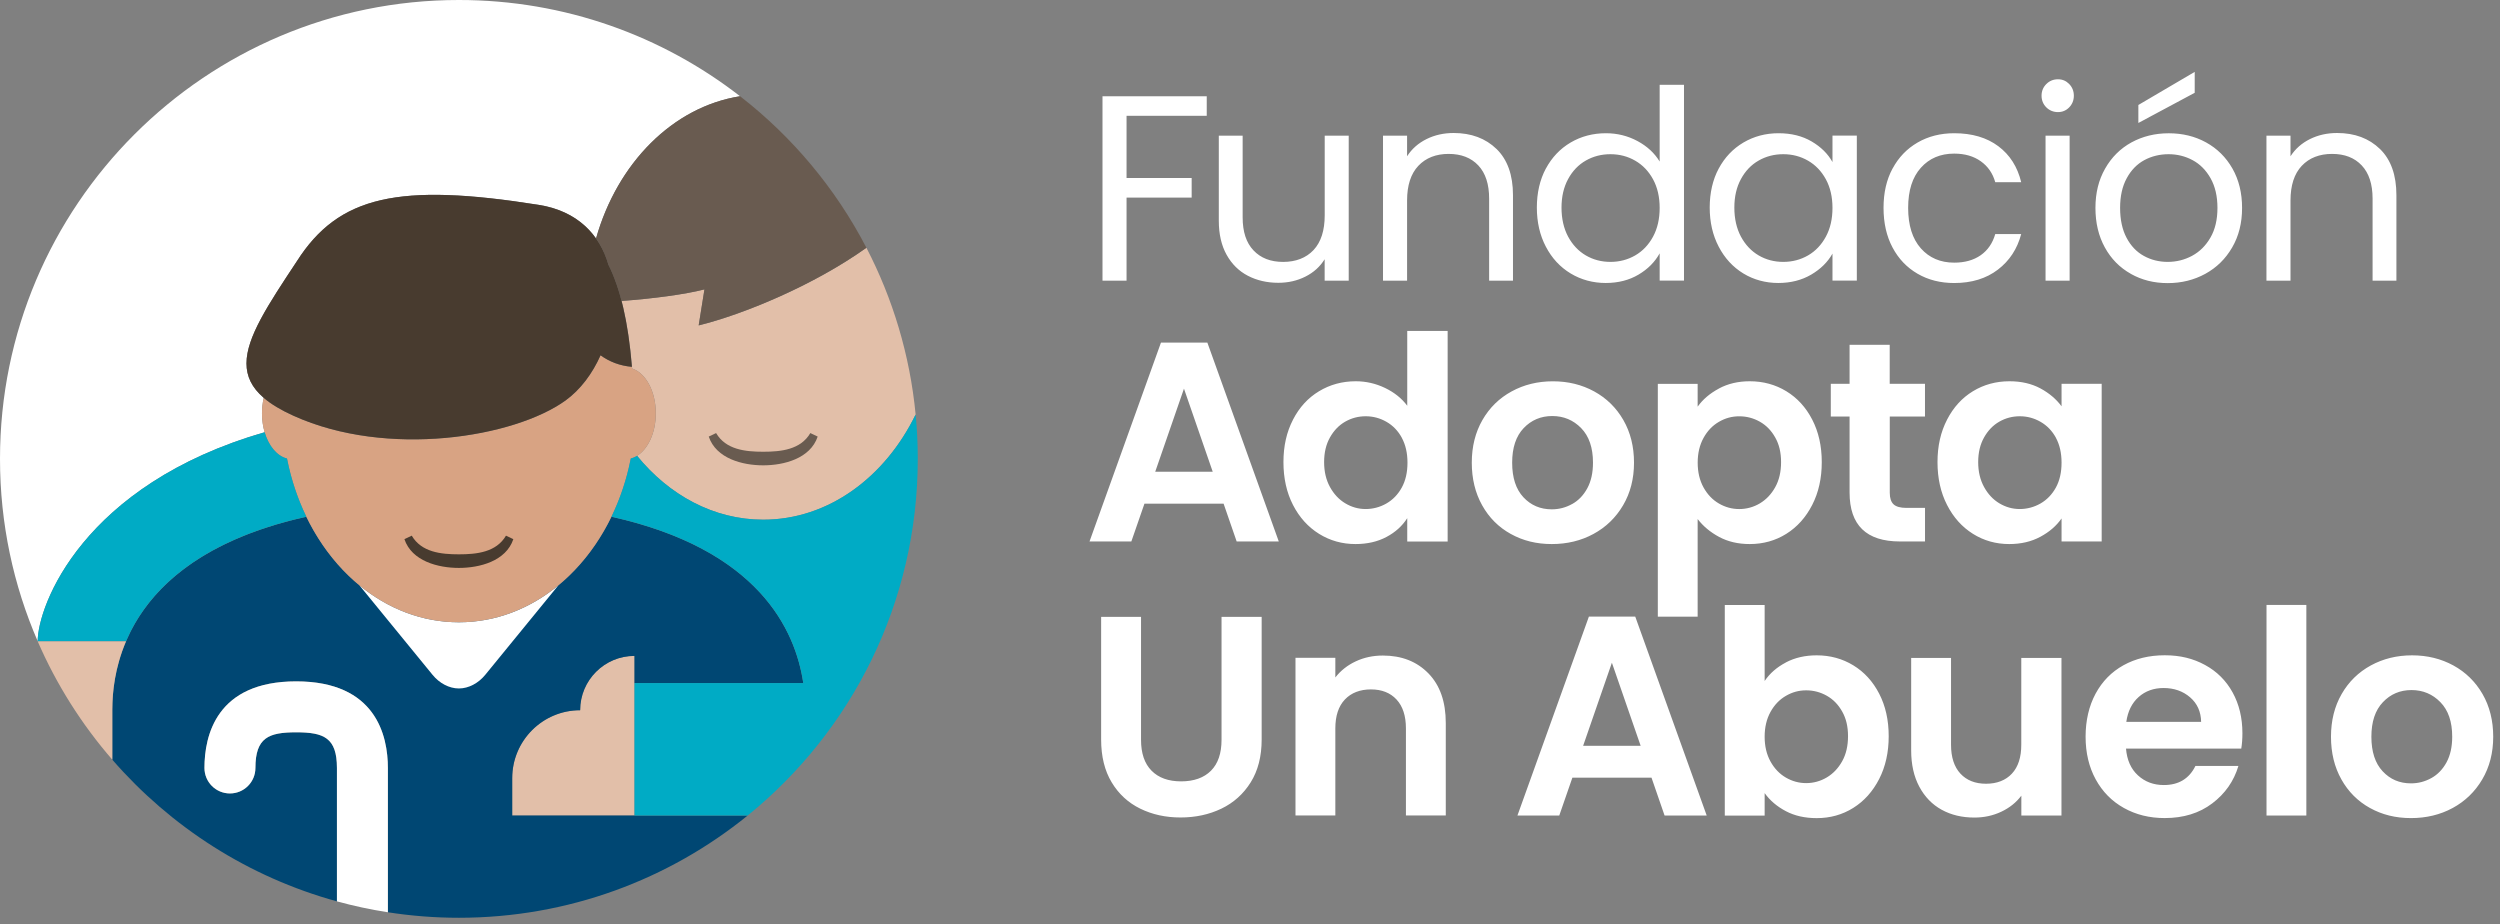 <svg width="119" height="44" viewBox="0 0 119 44" fill="none" xmlns="http://www.w3.org/2000/svg">
<rect x="0" y="0" width="119" height="44" fill="#808080" stroke="none"/>
<path d="M12.598 20.574C12.515 20.3 12.47 19.997 12.47 19.676C12.47 19.418 12.499 19.169 12.554 18.938C11.98 18.446 11.732 17.909 11.732 17.298C11.732 16.06 12.751 14.519 14.132 12.433C16.122 9.314 18.989 8.695 25.628 9.749C26.908 9.948 27.804 10.546 28.371 11.351C29.383 7.768 32.021 5.086 35.227 4.581C31.53 1.71 26.886 0 21.843 0C9.78 0 0 9.779 0 21.843C0 24.927 0.641 27.862 1.794 30.522C1.798 28.824 3.942 23.071 12.598 20.574Z" fill="white"/>
<path fill-rule="evenodd" clip-rule="evenodd" d="M27.615 33.807C25.829 33.807 24.382 35.255 24.382 37.041V38.819H30.202V31.22C28.773 31.22 27.615 32.378 27.615 33.807Z" fill="#E2BFA9"/>
<path d="M24.381 37.041C24.381 35.255 25.829 33.807 27.615 33.807C27.615 32.379 28.773 31.221 30.202 31.221V32.514H38.236C37.859 29.979 36.11 26.155 29.105 24.596C27.647 27.601 24.942 29.62 21.842 29.62C18.742 29.62 16.039 27.601 14.581 24.596C6.267 26.446 5.346 31.485 5.346 33.775V36.161C8.129 39.365 11.829 41.748 16.038 42.905V36.556C16.038 35.112 15.412 34.858 14.098 34.858C12.783 34.858 12.157 35.112 12.157 36.556C12.157 37.226 11.614 37.769 10.945 37.769C10.275 37.769 9.732 37.226 9.732 36.556C9.732 35.016 10.299 32.433 14.098 32.433C17.896 32.433 18.463 35.016 18.463 36.556V43.424C19.565 43.595 20.693 43.686 21.842 43.686C27.05 43.686 31.835 41.862 35.589 38.819H24.381L24.381 37.041Z" fill="#004773"/>
<path d="M21.843 29.62C23.599 29.62 25.228 28.973 26.575 27.866L23.096 32.124C22.772 32.52 22.308 32.771 21.843 32.771C21.378 32.771 20.915 32.52 20.591 32.124L17.108 27.862C18.455 28.971 20.087 29.62 21.843 29.62Z" fill="white"/>
<path fill-rule="evenodd" clip-rule="evenodd" d="M41.241 11.793C38.706 13.602 35.354 14.973 33.257 15.489L33.532 13.775C32.613 14.012 31.097 14.215 29.587 14.325C29.814 15.198 29.979 16.234 30.08 17.461H30.078C30.083 17.489 30.088 17.516 30.093 17.544C30.735 17.753 31.217 18.627 31.217 19.676C31.217 20.594 30.846 21.375 30.324 21.696C31.85 23.572 33.977 24.737 36.329 24.737C39.422 24.737 42.125 22.726 43.584 19.731C43.312 16.891 42.495 14.21 41.241 11.793Z" fill="#E2BFA9"/>
<path fill-rule="evenodd" clip-rule="evenodd" d="M41.241 11.793C39.778 8.973 37.718 6.514 35.228 4.581C32.022 5.085 29.384 7.767 28.371 11.352C28.635 11.728 28.83 12.148 28.958 12.595C29.203 13.085 29.413 13.658 29.587 14.326C31.098 14.215 32.613 14.012 33.532 13.775L33.257 15.489C35.354 14.973 38.706 13.602 41.241 11.793Z" fill="#695B50"/>
<path d="M31.216 19.676C31.216 20.761 30.699 21.659 30.025 21.825C29.15 26.294 25.821 29.62 21.842 29.62C17.863 29.62 14.536 26.294 13.661 21.825C12.985 21.659 12.47 20.761 12.47 19.676C12.47 19.418 12.499 19.169 12.554 18.938C12.901 19.237 13.367 19.518 13.97 19.79C18.432 21.811 24.479 20.824 26.921 19.062C27.632 18.545 28.198 17.785 28.586 16.912C29.006 17.219 29.512 17.413 30.078 17.461C30.083 17.489 30.088 17.516 30.093 17.544C30.735 17.752 31.216 18.627 31.216 19.676Z" fill="#D8A383"/>
<path d="M30.08 17.461H30.079C29.513 17.413 29.007 17.219 28.586 16.912C28.198 17.785 27.632 18.545 26.921 19.062C24.48 20.824 18.433 21.811 13.97 19.79C13.367 19.518 12.902 19.237 12.554 18.938C11.98 18.446 11.732 17.909 11.732 17.298C11.732 16.06 12.751 14.519 14.132 12.433C16.122 9.314 18.989 8.695 25.628 9.749C27.503 10.04 28.554 11.188 28.958 12.595C29.524 13.727 29.902 15.295 30.08 17.461Z" fill="#483B2F"/>
<path d="M38.572 20.614C38.11 21.404 37.182 21.503 36.329 21.503C35.477 21.503 34.548 21.404 34.086 20.614L33.736 20.781C34.089 21.831 35.35 22.15 36.329 22.15C37.309 22.15 38.569 21.831 38.922 20.781L38.572 20.614Z" fill="#695B50"/>
<path d="M24.085 25.497C23.623 26.287 22.695 26.386 21.842 26.386C20.99 26.386 20.062 26.287 19.599 25.497L19.25 25.664C19.602 26.714 20.863 27.033 21.842 27.033C22.822 27.033 24.083 26.714 24.435 25.664L24.085 25.497Z" fill="#483B2F"/>
<path fill-rule="evenodd" clip-rule="evenodd" d="M43.686 21.843C43.686 28.697 40.528 34.815 35.589 38.819H30.202V32.514H38.236C37.859 29.979 36.111 26.155 29.105 24.596C29.519 23.744 29.833 22.813 30.025 21.825C30.131 21.799 30.231 21.756 30.326 21.698C31.852 23.571 33.977 24.737 36.329 24.737C39.422 24.737 42.126 22.726 43.584 19.731C43.652 20.427 43.686 21.132 43.686 21.843Z" fill="#00ABC5"/>
<path d="M13.661 21.825C13.185 21.708 12.79 21.227 12.597 20.574C3.934 23.073 1.794 28.834 1.794 30.527L5.999 30.527C6.955 28.282 9.246 25.782 14.581 24.595C14.168 23.743 13.855 22.812 13.661 21.825Z" fill="#00ABC5"/>
<path d="M5.999 30.527H1.794C2.688 32.588 3.893 34.488 5.346 36.161V33.775C5.346 32.954 5.465 31.78 5.999 30.527Z" fill="#E2BFA9"/>
<path d="M14.098 32.433C10.3 32.433 9.732 35.016 9.732 36.555C9.732 37.225 10.275 37.768 10.945 37.768C11.615 37.768 12.158 37.225 12.158 36.555C12.158 35.112 12.783 34.858 14.098 34.858C15.412 34.858 16.038 35.112 16.038 36.555V42.905C16.829 43.122 17.639 43.296 18.463 43.424V36.555C18.463 35.016 17.896 32.433 14.098 32.433Z" fill="white"/>
<path d="M57.441 4.581V5.512H53.624V8.473H56.723V9.405H53.624V13.36H52.479V4.581H57.441ZM64.199 6.457V13.36H63.053V12.34C62.835 12.692 62.53 12.969 62.14 13.165C61.75 13.362 61.32 13.461 60.848 13.461C60.311 13.461 59.828 13.349 59.4 13.127C58.971 12.904 58.633 12.571 58.386 12.127C58.138 11.682 58.015 11.14 58.015 10.502V6.458H59.15V10.351C59.15 11.031 59.321 11.555 59.667 11.919C60.011 12.284 60.481 12.467 61.078 12.467C61.675 12.467 62.173 12.279 62.527 11.9C62.879 11.521 63.056 10.972 63.056 10.25V6.458H64.202L64.199 6.457ZM71.237 7.093C71.757 7.601 72.018 8.335 72.018 9.292V13.36H70.883V9.455C70.883 8.767 70.711 8.239 70.367 7.874C70.022 7.508 69.552 7.326 68.955 7.326C68.358 7.326 67.87 7.514 67.513 7.893C67.156 8.272 66.977 8.822 66.977 9.543V13.36H65.831V6.457H66.977V7.439C67.203 7.085 67.513 6.814 67.903 6.62C68.292 6.427 68.723 6.331 69.194 6.331C70.033 6.331 70.714 6.586 71.236 7.093H71.237ZM73.583 8.025C73.869 7.492 74.262 7.079 74.762 6.784C75.261 6.49 75.823 6.342 76.443 6.342C76.981 6.342 77.48 6.466 77.942 6.713C78.404 6.961 78.756 7.287 79 7.689V4.035H80.158V13.357H79V12.059C78.774 12.471 78.437 12.809 77.993 13.072C77.548 13.336 77.026 13.47 76.431 13.47C75.835 13.47 75.261 13.319 74.762 13.016C74.262 12.714 73.869 12.29 73.583 11.743C73.297 11.198 73.154 10.575 73.154 9.879C73.154 9.183 73.297 8.555 73.583 8.022V8.025ZM78.686 8.536C78.475 8.149 78.192 7.854 77.835 7.648C77.479 7.442 77.086 7.34 76.657 7.34C76.228 7.34 75.838 7.441 75.486 7.642C75.133 7.843 74.851 8.137 74.642 8.523C74.432 8.91 74.328 9.362 74.328 9.884C74.328 10.406 74.433 10.873 74.642 11.264C74.853 11.653 75.134 11.952 75.486 12.158C75.838 12.364 76.23 12.466 76.657 12.466C77.084 12.466 77.477 12.364 77.835 12.158C78.192 11.952 78.475 11.653 78.686 11.264C78.896 10.873 79 10.418 79 9.897C79 9.375 78.895 8.922 78.686 8.536ZM81.81 8.025C82.096 7.492 82.489 7.079 82.988 6.784C83.488 6.49 84.044 6.342 84.657 6.342C85.27 6.342 85.787 6.473 86.232 6.732C86.676 6.993 87.008 7.32 87.226 7.714V6.454H88.385V13.357H87.226V12.072C87 12.475 86.661 12.809 86.213 13.072C85.763 13.336 85.24 13.47 84.644 13.47C84.049 13.47 83.477 13.319 82.982 13.016C82.487 12.714 82.096 12.29 81.811 11.743C81.525 11.198 81.382 10.575 81.382 9.879C81.382 9.183 81.525 8.555 81.811 8.022L81.81 8.025ZM86.912 8.536C86.701 8.149 86.419 7.854 86.062 7.648C85.705 7.442 85.312 7.34 84.883 7.34C84.454 7.34 84.065 7.441 83.713 7.642C83.359 7.843 83.078 8.137 82.869 8.523C82.658 8.91 82.555 9.362 82.555 9.884C82.555 10.406 82.66 10.873 82.869 11.264C83.079 11.653 83.361 11.952 83.713 12.158C84.065 12.364 84.456 12.466 84.883 12.466C85.311 12.466 85.704 12.364 86.062 12.158C86.419 11.952 86.701 11.653 86.912 11.264C87.123 10.873 87.226 10.418 87.226 9.897C87.226 9.375 87.121 8.922 86.912 8.536ZM90.086 8.025C90.372 7.492 90.768 7.079 91.278 6.784C91.785 6.49 92.367 6.342 93.022 6.342C93.87 6.342 94.57 6.548 95.12 6.96C95.67 7.371 96.033 7.942 96.209 8.673H94.974C94.856 8.253 94.628 7.921 94.287 7.678C93.946 7.434 93.525 7.312 93.02 7.312C92.365 7.312 91.835 7.536 91.433 7.986C91.029 8.435 90.828 9.072 90.828 9.895C90.828 10.719 91.029 11.369 91.433 11.822C91.835 12.276 92.365 12.502 93.02 12.502C93.525 12.502 93.944 12.384 94.281 12.149C94.617 11.913 94.848 11.578 94.974 11.141H96.209C96.023 11.847 95.654 12.411 95.099 12.835C94.544 13.259 93.852 13.472 93.02 13.472C92.365 13.472 91.784 13.325 91.276 13.03C90.768 12.736 90.371 12.32 90.085 11.782C89.799 11.245 89.656 10.615 89.656 9.892C89.656 9.169 89.799 8.555 90.085 8.022L90.086 8.025ZM97.404 5.11C97.254 4.959 97.178 4.774 97.178 4.555C97.178 4.337 97.254 4.152 97.404 4.001C97.555 3.85 97.741 3.774 97.959 3.774C98.178 3.774 98.347 3.85 98.495 4.001C98.641 4.152 98.715 4.337 98.715 4.555C98.715 4.774 98.641 4.958 98.495 5.11C98.347 5.261 98.17 5.336 97.959 5.336C97.749 5.336 97.555 5.261 97.404 5.11ZM98.514 6.457V13.36H97.368V6.457H98.514ZM101.426 13.033C100.901 12.739 100.489 12.321 100.191 11.779C99.892 11.237 99.743 10.61 99.743 9.897C99.743 9.183 99.895 8.567 100.203 8.027C100.51 7.485 100.928 7.07 101.457 6.779C101.987 6.49 102.578 6.344 103.233 6.344C103.888 6.344 104.481 6.488 105.009 6.779C105.537 7.07 105.955 7.483 106.263 8.02C106.569 8.558 106.723 9.183 106.723 9.898C106.723 10.613 106.566 11.24 106.25 11.781C105.936 12.323 105.508 12.741 104.971 13.035C104.433 13.329 103.836 13.476 103.183 13.476C102.529 13.476 101.951 13.33 101.426 13.035V13.033ZM104.342 12.177C104.704 11.983 104.994 11.694 105.218 11.308C105.441 10.921 105.551 10.451 105.551 9.897C105.551 9.342 105.441 8.872 105.224 8.486C105.005 8.099 104.719 7.811 104.367 7.623C104.015 7.434 103.632 7.34 103.222 7.34C102.812 7.34 102.417 7.434 102.068 7.623C101.72 7.811 101.44 8.099 101.231 8.486C101.02 8.872 100.917 9.342 100.917 9.897C100.917 10.451 101.019 10.934 101.225 11.32C101.43 11.707 101.705 11.995 102.05 12.183C102.394 12.372 102.772 12.466 103.184 12.466C103.596 12.466 103.982 12.37 104.344 12.177H104.342ZM104.468 4.417L101.786 5.853V4.997L104.468 3.422V4.417ZM113.288 7.093C113.809 7.601 114.069 8.335 114.069 9.292V13.36H112.935V9.455C112.935 8.767 112.762 8.239 112.418 7.874C112.074 7.508 111.604 7.326 111.007 7.326C110.41 7.326 109.921 7.514 109.564 7.893C109.207 8.272 109.028 8.822 109.028 9.543V13.36H107.883V6.457H109.028V7.439C109.255 7.085 109.564 6.814 109.954 6.62C110.344 6.427 110.774 6.331 111.246 6.331C112.085 6.331 112.765 6.586 113.287 7.093H113.288Z" fill="white"/>
<path d="M58.241 23.974H54.476L53.852 25.774H51.861L55.262 16.307H57.47L60.87 25.774H58.865L58.243 23.974H58.241ZM57.726 22.456L56.357 18.5L54.988 22.456H57.724H57.726ZM61.546 19.977C61.848 19.39 62.261 18.939 62.786 18.623C63.309 18.307 63.892 18.148 64.533 18.148C65.02 18.148 65.486 18.255 65.929 18.467C66.37 18.68 66.724 18.962 66.985 19.314V15.752H68.908V25.776H66.985V24.665C66.749 25.036 66.421 25.333 65.996 25.559C65.572 25.785 65.08 25.897 64.519 25.897C63.887 25.897 63.309 25.735 62.786 25.41C62.263 25.085 61.849 24.626 61.546 24.035C61.243 23.444 61.092 22.764 61.092 21.997C61.092 21.23 61.243 20.565 61.546 19.979V19.977ZM66.727 20.837C66.546 20.507 66.303 20.254 65.995 20.078C65.688 19.902 65.358 19.814 65.006 19.814C64.654 19.814 64.329 19.901 64.03 20.072C63.732 20.243 63.491 20.494 63.306 20.823C63.12 21.153 63.028 21.543 63.028 21.995C63.028 22.448 63.12 22.842 63.306 23.18C63.491 23.518 63.735 23.779 64.037 23.959C64.34 24.14 64.662 24.23 65.005 24.23C65.347 24.23 65.687 24.142 65.993 23.966C66.299 23.79 66.543 23.537 66.725 23.207C66.906 22.877 66.996 22.482 66.996 22.022C66.996 21.561 66.904 21.167 66.725 20.837H66.727ZM71.913 25.416C71.334 25.096 70.88 24.642 70.552 24.055C70.222 23.468 70.057 22.79 70.057 22.023C70.057 21.257 70.227 20.579 70.564 19.992C70.902 19.404 71.366 18.951 71.954 18.631C72.54 18.31 73.195 18.15 73.918 18.15C74.641 18.15 75.294 18.31 75.882 18.631C76.468 18.951 76.932 19.405 77.271 19.992C77.609 20.579 77.779 21.257 77.779 22.023C77.779 22.79 77.604 23.468 77.257 24.055C76.91 24.643 76.44 25.096 75.849 25.416C75.258 25.737 74.597 25.897 73.864 25.897C73.132 25.897 72.491 25.737 71.914 25.416H71.913ZM74.831 23.994C75.132 23.828 75.374 23.576 75.555 23.243C75.736 22.908 75.826 22.503 75.826 22.023C75.826 21.31 75.638 20.762 75.263 20.378C74.889 19.995 74.43 19.803 73.888 19.803C73.346 19.803 72.892 19.995 72.527 20.378C72.161 20.762 71.979 21.31 71.979 22.023C71.979 22.737 72.156 23.285 72.514 23.669C72.871 24.052 73.321 24.244 73.863 24.244C74.205 24.244 74.529 24.161 74.831 23.992V23.994ZM81.819 18.494C82.248 18.263 82.738 18.148 83.288 18.148C83.929 18.148 84.509 18.307 85.029 18.623C85.548 18.939 85.96 19.388 86.261 19.971C86.563 20.554 86.716 21.228 86.716 21.997C86.716 22.765 86.565 23.444 86.261 24.035C85.958 24.626 85.548 25.085 85.029 25.41C84.511 25.735 83.929 25.897 83.288 25.897C82.737 25.897 82.253 25.784 81.832 25.559C81.412 25.333 81.071 25.049 80.808 24.706V29.353H78.912V18.273H80.808V19.357C81.052 19.014 81.388 18.727 81.817 18.497L81.819 18.494ZM84.501 20.825C84.316 20.494 84.072 20.245 83.769 20.073C83.466 19.902 83.139 19.816 82.787 19.816C82.435 19.816 82.121 19.904 81.819 20.08C81.516 20.256 81.272 20.51 81.088 20.845C80.903 21.18 80.81 21.573 80.81 22.023C80.81 22.474 80.903 22.867 81.088 23.202C81.274 23.537 81.517 23.791 81.819 23.967C82.122 24.143 82.444 24.231 82.787 24.231C83.129 24.231 83.466 24.142 83.769 23.961C84.071 23.78 84.316 23.523 84.501 23.189C84.687 22.856 84.779 22.459 84.779 21.997C84.779 21.535 84.687 21.154 84.501 20.825ZM89.953 19.828V23.458C89.953 23.711 90.014 23.893 90.135 24.007C90.257 24.12 90.462 24.176 90.751 24.176H91.631V25.774H90.438C88.84 25.774 88.04 24.998 88.04 23.444V19.827H87.146V18.269H88.04V16.413H89.95V18.269H91.629V19.827H89.95L89.953 19.828ZM92.679 19.977C92.981 19.39 93.392 18.939 93.911 18.623C94.43 18.307 95.011 18.148 95.652 18.148C96.212 18.148 96.702 18.262 97.121 18.486C97.541 18.712 97.877 18.997 98.13 19.34V18.269H100.04V25.774H98.13V24.678C97.887 25.03 97.55 25.32 97.121 25.551C96.692 25.782 96.198 25.897 95.638 25.897C95.006 25.897 94.43 25.735 93.911 25.41C93.392 25.085 92.981 24.626 92.679 24.035C92.376 23.444 92.225 22.764 92.225 21.997C92.225 21.23 92.376 20.565 92.679 19.979V19.977ZM97.862 20.837C97.681 20.507 97.437 20.254 97.129 20.078C96.823 19.902 96.493 19.814 96.141 19.814C95.789 19.814 95.464 19.901 95.165 20.072C94.867 20.243 94.626 20.494 94.441 20.823C94.255 21.153 94.162 21.543 94.162 21.995C94.162 22.448 94.255 22.842 94.441 23.18C94.626 23.518 94.87 23.779 95.171 23.959C95.475 24.14 95.797 24.23 96.139 24.23C96.482 24.23 96.821 24.142 97.128 23.966C97.434 23.79 97.678 23.537 97.86 23.207C98.041 22.877 98.13 22.482 98.13 22.022C98.13 21.561 98.039 21.167 97.86 20.837H97.862ZM54.313 29.364V35.216C54.313 35.857 54.479 36.347 54.814 36.685C55.147 37.023 55.617 37.193 56.222 37.193C56.827 37.193 57.309 37.023 57.644 36.685C57.979 36.347 58.145 35.857 58.145 35.216V29.364H60.055V35.202C60.055 36.006 59.88 36.685 59.533 37.24C59.186 37.794 58.721 38.212 58.138 38.492C57.554 38.772 56.907 38.912 56.194 38.912C55.48 38.912 54.85 38.772 54.276 38.492C53.703 38.212 53.249 37.794 52.916 37.24C52.581 36.685 52.414 36.005 52.414 35.202V29.364H54.311H54.313ZM67.992 32.052C68.543 32.617 68.819 33.405 68.819 34.416V38.817H66.922V34.672C66.922 34.076 66.772 33.617 66.475 33.297C66.177 32.976 65.772 32.816 65.256 32.816C64.741 32.816 64.32 32.976 64.016 33.297C63.713 33.617 63.562 34.076 63.562 34.672V38.817H61.665V31.312H63.562V32.247C63.815 31.922 64.137 31.667 64.53 31.482C64.923 31.297 65.353 31.204 65.823 31.204C66.718 31.204 67.44 31.487 67.99 32.051L67.992 32.052ZM78.61 37.018H74.845L74.221 38.819H72.23L75.631 29.351H77.838L81.239 38.819H79.234L78.612 37.018H78.61ZM78.095 35.5L76.726 31.545L75.357 35.5H78.093H78.095ZM85.006 31.532C85.435 31.306 85.925 31.194 86.475 31.194C87.116 31.194 87.696 31.353 88.216 31.669C88.735 31.985 89.147 32.434 89.448 33.017C89.75 33.6 89.902 34.274 89.902 35.043C89.902 35.811 89.751 36.49 89.448 37.081C89.145 37.672 88.735 38.131 88.216 38.456C87.698 38.781 87.116 38.943 86.475 38.943C85.916 38.943 85.425 38.833 85.006 38.611C84.586 38.39 84.25 38.104 83.997 37.752V38.822H82.1V28.798H83.997V32.415C84.24 32.054 84.577 31.76 85.006 31.535V31.532ZM87.688 33.869C87.503 33.539 87.259 33.289 86.956 33.118C86.653 32.947 86.326 32.86 85.974 32.86C85.622 32.86 85.308 32.948 85.006 33.124C84.703 33.3 84.459 33.555 84.275 33.889C84.09 34.224 83.997 34.617 83.997 35.068C83.997 35.519 84.09 35.912 84.275 36.246C84.46 36.581 84.704 36.836 85.006 37.012C85.309 37.188 85.631 37.276 85.974 37.276C86.316 37.276 86.653 37.186 86.956 37.005C87.258 36.825 87.503 36.567 87.688 36.234C87.874 35.901 87.966 35.503 87.966 35.041C87.966 34.579 87.874 34.199 87.688 33.869ZM98.126 31.315V38.821H96.216V37.873C95.973 38.198 95.654 38.453 95.261 38.638C94.868 38.824 94.442 38.916 93.98 38.916C93.392 38.916 92.874 38.792 92.423 38.544C91.972 38.296 91.617 37.929 91.359 37.447C91.101 36.965 90.972 36.388 90.972 35.72V31.319H92.869V35.45C92.869 36.045 93.019 36.504 93.316 36.825C93.614 37.145 94.019 37.306 94.535 37.306C95.05 37.306 95.47 37.145 95.767 36.825C96.066 36.504 96.213 36.045 96.213 35.45V31.319H98.123L98.126 31.315ZM106.684 35.635H101.198C101.243 36.177 101.432 36.602 101.767 36.908C102.101 37.215 102.511 37.368 102.999 37.368C103.703 37.368 104.204 37.067 104.502 36.46H106.548C106.332 37.183 105.917 37.777 105.302 38.242C104.688 38.707 103.934 38.94 103.039 38.94C102.317 38.94 101.669 38.78 101.096 38.459C100.522 38.139 100.076 37.684 99.755 37.098C99.435 36.511 99.274 35.833 99.274 35.066C99.274 34.3 99.433 33.608 99.749 33.02C100.065 32.433 100.508 31.982 101.077 31.666C101.646 31.35 102.301 31.191 103.041 31.191C103.781 31.191 104.394 31.345 104.958 31.652C105.522 31.958 105.961 32.395 106.272 32.959C106.583 33.523 106.739 34.172 106.739 34.903C106.739 35.173 106.72 35.418 106.684 35.635ZM104.774 34.362C104.765 33.875 104.589 33.484 104.246 33.19C103.904 32.896 103.483 32.75 102.986 32.75C102.516 32.75 102.122 32.892 101.801 33.176C101.481 33.46 101.284 33.856 101.212 34.361H104.774V34.362ZM109.782 28.795V38.819H107.886V28.795H109.782ZM112.811 38.461C112.232 38.14 111.778 37.686 111.45 37.1C111.12 36.512 110.955 35.835 110.955 35.068C110.955 34.301 111.124 33.624 111.462 33.036C111.8 32.448 112.264 31.996 112.851 31.675C113.438 31.355 114.093 31.194 114.816 31.194C115.539 31.194 116.192 31.355 116.78 31.675C117.366 31.996 117.83 32.45 118.169 33.036C118.507 33.624 118.677 34.301 118.677 35.068C118.677 35.835 118.502 36.512 118.155 37.1C117.808 37.688 117.338 38.14 116.747 38.461C116.156 38.781 115.495 38.941 114.762 38.941C114.03 38.941 113.389 38.781 112.812 38.461H112.811ZM115.73 37.038C116.032 36.872 116.274 36.62 116.455 36.287C116.635 35.953 116.725 35.547 116.725 35.068C116.725 34.355 116.538 33.806 116.162 33.423C115.788 33.039 115.33 32.847 114.787 32.847C114.245 32.847 113.791 33.039 113.427 33.423C113.06 33.806 112.878 34.355 112.878 35.068C112.878 35.781 113.056 36.33 113.414 36.713C113.771 37.097 114.22 37.288 114.762 37.288C115.105 37.288 115.429 37.205 115.73 37.037V37.038Z" fill="white"/>
</svg>
